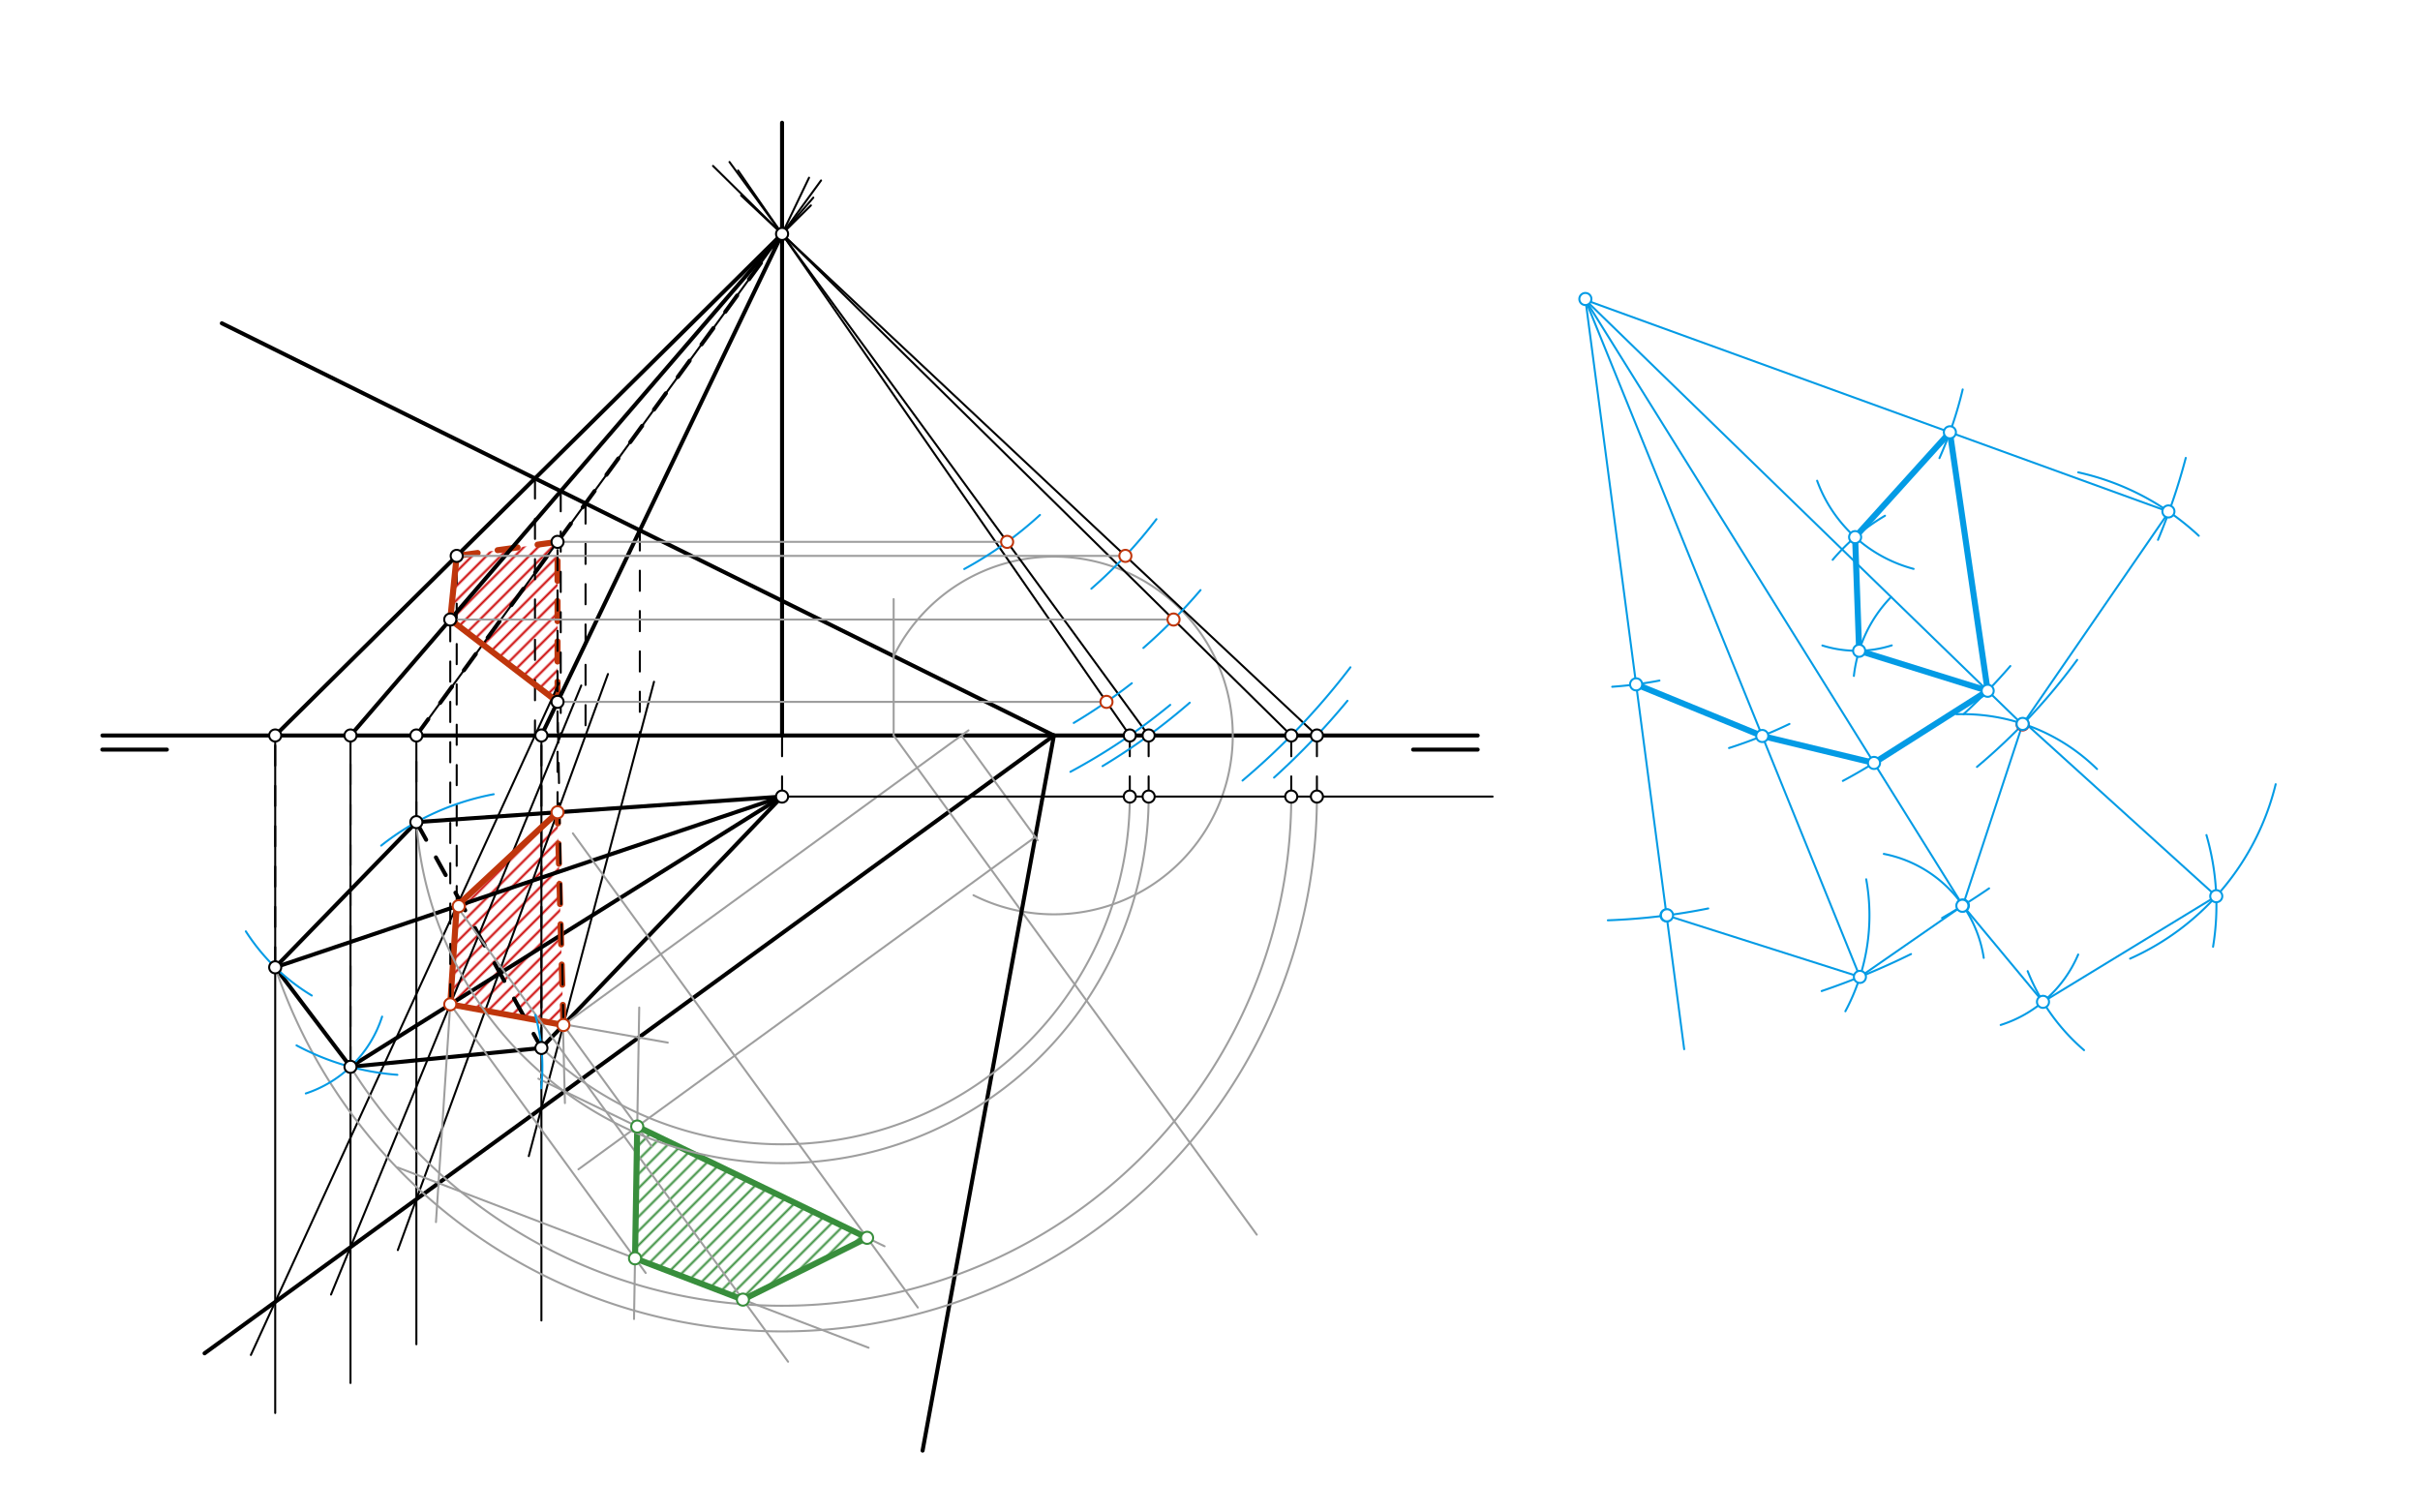 <svg xmlns="http://www.w3.org/2000/svg" class="svg--816" height="100%" preserveAspectRatio="xMidYMid meet" viewBox="0 0 1200 750" width="100%"><defs><marker id="marker-arrow" markerHeight="16" markerUnits="userSpaceOnUse" markerWidth="24" orient="auto-start-reverse" refX="24" refY="4" viewBox="0 0 24 8"><path d="M 0 0 L 24 4 L 0 8 z" stroke="inherit"></path></marker></defs><g class="aux-layer--949"><g class="element--733"><defs><pattern height="5" id="fill_520_3k5lpu__pattern-stripes" patternTransform="rotate(-45)" patternUnits="userSpaceOnUse" width="5"><rect fill="#CC0000" height="1" transform="translate(0,0)" width="5"></rect></pattern></defs><g fill="url(#fill_520_3k5lpu__pattern-stripes)"><path d="M 226.466 449.349 L 223.27 498.023 L 279.368 508.279 L 276.465 402.777 L 226.466 449.349 Z" stroke="none"></path></g></g><g class="element--733"><defs><pattern height="5" id="fill_545_91d4zd__pattern-stripes" patternTransform="rotate(-45)" patternUnits="userSpaceOnUse" width="5"><rect fill="#CC0000" height="1" transform="translate(0,0)" width="5"></rect></pattern></defs><g fill="url(#fill_545_91d4zd__pattern-stripes)"><path d="M 223.27 307.211 L 276.465 348.034 L 276.465 268.699 L 226.466 275.646 L 223.27 307.211 Z" stroke="none"></path></g></g><g class="element--733"><defs><pattern height="5" id="fill_580_2yzyub__pattern-stripes" patternTransform="rotate(-45)" patternUnits="userSpaceOnUse" width="5"><rect fill="#388E3C" height="1" transform="translate(0,0)" width="5"></rect></pattern></defs><g fill="url(#fill_580_2yzyub__pattern-stripes)"><path d="M 315.984 558.616 L 429.964 613.795 L 368.388 644.451 L 314.89 623.975 L 315.984 558.616 Z" stroke="none"></path></g></g><g class="element--733"><line stroke="#BF360C" stroke-dasharray="10" stroke-linecap="round" stroke-width="3" x1="276.465" x2="276.465" y1="348.034" y2="268.699"></line></g><g class="element--733"><line stroke="#BF360C" stroke-dasharray="10" stroke-linecap="round" stroke-width="3" x1="276.465" x2="226.466" y1="268.699" y2="275.646"></line></g></g><g class="main-layer--75a"><g class="element--733"><line stroke="#000000" stroke-dasharray="none" stroke-linecap="round" stroke-width="2" x1="50.733" x2="82.733" y1="371.704" y2="371.704"></line></g><g class="element--733"><line stroke="#000000" stroke-dasharray="none" stroke-linecap="round" stroke-width="2" x1="700.733" x2="732.733" y1="371.704" y2="371.704"></line></g><g class="element--733"><line stroke="#000000" stroke-dasharray="none" stroke-linecap="round" stroke-width="2" x1="206.467" x2="136.467" y1="407.667" y2="479.667"></line></g><g class="element--733"><line stroke="#000000" stroke-dasharray="none" stroke-linecap="round" stroke-width="2" x1="110.004" x2="522.603" y1="160.308" y2="364.704"></line></g><g class="element--733"><line stroke="#000000" stroke-dasharray="10" stroke-linecap="round" stroke-width="1" x1="136.467" x2="136.467" y1="479.667" y2="364.704"></line></g><g class="element--733"><line stroke="#000000" stroke-dasharray="10" stroke-linecap="round" stroke-width="1" x1="206.467" x2="206.467" y1="407.667" y2="364.704"></line></g><g class="element--733"><line stroke="#000000" stroke-dasharray="10" stroke-linecap="round" stroke-width="1" x1="268.467" x2="268.467" y1="519.667" y2="364.704"></line></g><g class="element--733"><line stroke="#000000" stroke-dasharray="none" stroke-linecap="round" stroke-width="2" x1="136.467" x2="173.8" y1="479.667" y2="529"></line></g><g class="element--733"><line stroke="#000000" stroke-dasharray="none" stroke-linecap="round" stroke-width="2" x1="173.8" x2="268.467" y1="529" y2="519.667"></line></g><g class="element--733"><line stroke="#000000" stroke-dasharray="10" stroke-linecap="round" stroke-width="1" x1="387.8" x2="387.8" y1="395" y2="116"></line></g><g class="element--733"><line stroke="#000000" stroke-dasharray="none" stroke-linecap="round" stroke-width="2" x1="136.467" x2="387.8" y1="364.704" y2="116"></line></g><g class="element--733"><line stroke="#000000" stroke-dasharray="none" stroke-linecap="round" stroke-width="2" x1="173.8" x2="387.8" y1="364.704" y2="116"></line></g><g class="element--733"><line stroke="#000000" stroke-dasharray="10" stroke-linecap="round" stroke-width="2" x1="206.467" x2="387.8" y1="364.704" y2="116"></line></g><g class="element--733"><line stroke="#000000" stroke-dasharray="none" stroke-linecap="round" stroke-width="2" x1="268.467" x2="387.8" y1="364.704" y2="116"></line></g><g class="element--733"><line stroke="#000000" stroke-dasharray="10" stroke-linecap="round" stroke-width="1" x1="173.8" x2="173.8" y1="529" y2="364.704"></line></g><g class="element--733"><line stroke="#000000" stroke-dasharray="none" stroke-linecap="round" stroke-width="2" x1="206.467" x2="387.8" y1="407.667" y2="395"></line></g><g class="element--733"><line stroke="#000000" stroke-dasharray="none" stroke-linecap="round" stroke-width="2" x1="136.467" x2="387.8" y1="479.667" y2="395"></line></g><g class="element--733"><line stroke="#000000" stroke-dasharray="none" stroke-linecap="round" stroke-width="2" x1="173.8" x2="387.8" y1="529" y2="395"></line></g><g class="element--733"><line stroke="#000000" stroke-dasharray="none" stroke-linecap="round" stroke-width="2" x1="268.467" x2="387.8" y1="519.667" y2="395"></line></g><g class="element--733"><line stroke="#000000" stroke-dasharray="10" stroke-linecap="round" stroke-width="2" x1="206.467" x2="268.467" y1="407.667" y2="519.667"></line></g><g class="element--733"><line stroke="#000000" stroke-dasharray="none" stroke-linecap="round" stroke-width="2" x1="522.603" x2="101.44" y1="364.704" y2="671.067"></line></g><g class="element--733"><line stroke="#000000" stroke-dasharray="none" stroke-linecap="round" stroke-width="2" x1="50.8" x2="732.733" y1="364.704" y2="364.704"></line></g><g class="element--733"><line stroke="#000000" stroke-dasharray="none" stroke-linecap="round" stroke-width="1" x1="402.103" x2="136.467" y1="101.847" y2="364.704"></line></g><g class="element--733"><line stroke="#000000" stroke-dasharray="none" stroke-linecap="round" stroke-width="1" x1="136.467" x2="136.467" y1="364.704" y2="700.667"></line></g><g class="element--733"><line stroke="#000000" stroke-dasharray="10" stroke-linecap="round" stroke-width="1" x1="265.286" x2="265.286" y1="237.232" y2="364.704"></line></g><g class="element--733"><line stroke="#000000" stroke-dasharray="none" stroke-linecap="round" stroke-width="1" x1="277.185" x2="124.404" y1="338.758" y2="671.89"></line></g><g class="element--733"><line stroke="#000000" stroke-dasharray="none" stroke-linecap="round" stroke-width="1" x1="403.295" x2="173.8" y1="97.993" y2="364.704"></line></g><g class="element--733"><line stroke="#000000" stroke-dasharray="none" stroke-linecap="round" stroke-width="1" x1="173.8" x2="173.8" y1="364.704" y2="685.787"></line></g><g class="element--733"><line stroke="#000000" stroke-dasharray="10" stroke-linecap="round" stroke-width="1" x1="278.045" x2="278.045" y1="243.553" y2="364.704"></line></g><g class="element--733"><line stroke="#000000" stroke-dasharray="none" stroke-linecap="round" stroke-width="1" x1="288.227" x2="164.14" y1="339.922" y2="641.943"></line></g><g class="element--733"><line stroke="#000000" stroke-dasharray="none" stroke-linecap="round" stroke-width="1" x1="407.131" x2="206.467" y1="89.488" y2="364.704"></line></g><g class="element--733"><line stroke="#000000" stroke-dasharray="none" stroke-linecap="round" stroke-width="1" x1="206.467" x2="206.467" y1="364.704" y2="666.587"></line></g><g class="element--733"><line stroke="#000000" stroke-dasharray="10" stroke-linecap="round" stroke-width="1" x1="290.354" x2="290.354" y1="249.651" y2="364.704"></line></g><g class="element--733"><line stroke="#000000" stroke-dasharray="none" stroke-linecap="round" stroke-width="1" x1="301.469" x2="197.268" y1="334.234" y2="619.886"></line></g><g class="element--733"><line stroke="#000000" stroke-dasharray="none" stroke-linecap="round" stroke-width="1" x1="401.178" x2="268.467" y1="88.119" y2="364.704"></line></g><g class="element--733"><line stroke="#000000" stroke-dasharray="none" stroke-linecap="round" stroke-width="1" x1="268.467" x2="268.467" y1="364.704" y2="654.8"></line></g><g class="element--733"><line stroke="#000000" stroke-dasharray="10" stroke-linecap="round" stroke-width="1" x1="317.273" x2="317.273" y1="262.986" y2="364.704"></line></g><g class="element--733"><line stroke="#000000" stroke-dasharray="none" stroke-linecap="round" stroke-width="1" x1="324.307" x2="262.205" y1="338.063" y2="573.285"></line></g><g class="element--733"><line stroke="#BF360C" stroke-dasharray="none" stroke-linecap="round" stroke-width="3" x1="226.466" x2="223.27" y1="449.349" y2="498.023"></line></g><g class="element--733"><line stroke="#BF360C" stroke-dasharray="none" stroke-linecap="round" stroke-width="3" x1="223.27" x2="279.368" y1="498.023" y2="508.279"></line></g><g class="element--733"><line stroke="#BF360C" stroke-dasharray="10" stroke-linecap="round" stroke-width="3" x1="279.368" x2="276.465" y1="508.279" y2="402.777"></line></g><g class="element--733"><line stroke="#BF360C" stroke-dasharray="none" stroke-linecap="round" stroke-width="3" x1="276.465" x2="226.466" y1="402.777" y2="449.349"></line></g><g class="element--733"><line stroke="#000000" stroke-dasharray="10" stroke-linecap="round" stroke-width="1" x1="226.466" x2="226.466" y1="449.349" y2="275.646"></line></g><g class="element--733"><line stroke="#000000" stroke-dasharray="10" stroke-linecap="round" stroke-width="1" x1="223.27" x2="223.27" y1="498.023" y2="307.211"></line></g><g class="element--733"><line stroke="#000000" stroke-dasharray="10" stroke-linecap="round" stroke-width="1" x1="279.368" x2="276.465" y1="508.279" y2="348.034"></line></g><g class="element--733"><line stroke="#000000" stroke-dasharray="10" stroke-linecap="round" stroke-width="1" x1="276.465" x2="276.465" y1="402.777" y2="268.699"></line></g><g class="element--733"><line stroke="#BF360C" stroke-dasharray="none" stroke-linecap="round" stroke-width="3" x1="226.466" x2="223.27" y1="275.646" y2="307.211"></line></g><g class="element--733"><line stroke="#BF360C" stroke-dasharray="none" stroke-linecap="round" stroke-width="3" x1="223.27" x2="276.465" y1="307.211" y2="348.034"></line></g><g class="element--733"><line stroke="#9E9E9E" stroke-dasharray="none" stroke-linecap="round" stroke-width="1" x1="443.133" x2="443.133" y1="297.067" y2="364.704"></line></g><g class="element--733"><line stroke="#9E9E9E" stroke-dasharray="none" stroke-linecap="round" stroke-width="1" x1="443.133" x2="623.19" y1="364.704" y2="612.232"></line></g><g class="element--733"><path d="M 443.133 325.336 A 88.686 88.686 0 1 1 482.716 443.915" fill="none" stroke="#9E9E9E" stroke-dasharray="none" stroke-linecap="round" stroke-width="1"></path></g><g class="element--733"><line stroke="#000000" stroke-dasharray="none" stroke-linecap="round" stroke-width="2" x1="522.603" x2="457.483" y1="364.704" y2="719.315"></line></g><g class="element--733"><line stroke="#9E9E9E" stroke-dasharray="none" stroke-linecap="round" stroke-width="1" x1="279.368" x2="480.239" y1="508.279" y2="362.161"></line></g><g class="element--733"><line stroke="#9E9E9E" stroke-dasharray="none" stroke-linecap="round" stroke-width="1" x1="476.742" x2="514.565" y1="364.704" y2="416.7"></line></g><g class="element--733"><line stroke="#9E9E9E" stroke-dasharray="none" stroke-linecap="round" stroke-width="1" x1="513.359" x2="286.825" y1="415.042" y2="579.827"></line></g><g class="element--733"><line stroke="#9E9E9E" stroke-dasharray="none" stroke-linecap="round" stroke-width="1" x1="279.368" x2="323.181" y1="508.279" y2="568.51"></line></g><g class="element--733"><line stroke="#9E9E9E" stroke-dasharray="none" stroke-linecap="round" stroke-width="1" x1="279.435" x2="331.133" y1="507.904" y2="517"></line></g><g class="element--733"><line stroke="#9E9E9E" stroke-dasharray="none" stroke-linecap="round" stroke-width="1" x1="316.973" x2="314.386" y1="499.606" y2="654.071"></line></g><g class="element--733"><line stroke="#9E9E9E" stroke-dasharray="none" stroke-linecap="round" stroke-width="1" x1="223.27" x2="320.176" y1="498.023" y2="631.242"></line></g><g class="element--733"><line stroke="#9E9E9E" stroke-dasharray="none" stroke-linecap="round" stroke-width="1" x1="223.27" x2="216.18" y1="498.023" y2="606.003"></line></g><g class="element--733"><line stroke="#9E9E9E" stroke-dasharray="none" stroke-linecap="round" stroke-width="1" x1="197.068" x2="430.698" y1="578.878" y2="668.3"></line></g><g class="element--733"><line stroke="#9E9E9E" stroke-dasharray="none" stroke-linecap="round" stroke-width="1" x1="226.466" x2="390.789" y1="449.349" y2="675.247"></line></g><g class="element--733"><line stroke="#9E9E9E" stroke-dasharray="none" stroke-linecap="round" stroke-width="1" x1="279.141" x2="280.133" y1="507.986" y2="547"></line></g><g class="element--733"><line stroke="#9E9E9E" stroke-dasharray="none" stroke-linecap="round" stroke-width="1" x1="266.96" x2="438.624" y1="534.883" y2="617.987"></line></g><g class="element--733"><line stroke="#9E9E9E" stroke-dasharray="none" stroke-linecap="round" stroke-width="1" x1="284.068" x2="455.117" y1="413.229" y2="648.373"></line></g><g class="element--733"><line stroke="#388E3C" stroke-dasharray="none" stroke-linecap="round" stroke-width="3" x1="429.964" x2="368.388" y1="613.795" y2="644.451"></line></g><g class="element--733"><line stroke="#388E3C" stroke-dasharray="none" stroke-linecap="round" stroke-width="3" x1="368.388" x2="314.89" y1="644.451" y2="623.975"></line></g><g class="element--733"><line stroke="#388E3C" stroke-dasharray="none" stroke-linecap="round" stroke-width="3" x1="314.89" x2="315.984" y1="623.975" y2="558.616"></line></g><g class="element--733"><line stroke="#388E3C" stroke-dasharray="none" stroke-linecap="round" stroke-width="3" x1="315.984" x2="429.964" y1="558.616" y2="613.795"></line></g><g class="element--733"><line stroke="#000000" stroke-dasharray="none" stroke-linecap="round" stroke-width="2" x1="387.8" x2="387.8" y1="60.878" y2="364.704"></line></g><g class="element--733"><line stroke="#000000" stroke-dasharray="none" stroke-linecap="round" stroke-width="1" x1="387.8" x2="740.133" y1="395" y2="395"></line></g><g class="element--733"><path d="M 206.467 407.667 A 181.775 181.775 0 0 0 569.575 395" fill="none" stroke="#9E9E9E" stroke-dasharray="none" stroke-linecap="round" stroke-width="1"></path></g><g class="element--733"><path d="M 136.467 479.667 A 265.211 265.211 0 0 0 653.011 395" fill="none" stroke="#9E9E9E" stroke-dasharray="none" stroke-linecap="round" stroke-width="1"></path></g><g class="element--733"><path d="M 173.8 529 A 252.492 252.492 0 0 0 640.292 395" fill="none" stroke="#9E9E9E" stroke-dasharray="none" stroke-linecap="round" stroke-width="1"></path></g><g class="element--733"><path d="M 268.467 519.459 A 172.425 172.425 0 0 0 560.225 395" fill="none" stroke="#9E9E9E" stroke-dasharray="none" stroke-linecap="round" stroke-width="1"></path></g><g class="element--733"><line stroke="#000000" stroke-dasharray="10" stroke-linecap="round" stroke-width="1" x1="569.575" x2="569.575" y1="395" y2="364.704"></line></g><g class="element--733"><line stroke="#000000" stroke-dasharray="10" stroke-linecap="round" stroke-width="1" x1="653.011" x2="653.011" y1="395" y2="364.704"></line></g><g class="element--733"><line stroke="#000000" stroke-dasharray="10" stroke-linecap="round" stroke-width="1" x1="640.292" x2="640.292" y1="395" y2="364.704"></line></g><g class="element--733"><line stroke="#000000" stroke-dasharray="10" stroke-linecap="round" stroke-width="1" x1="560.225" x2="560.225" y1="395" y2="364.704"></line></g><g class="element--733"><line stroke="#000000" stroke-dasharray="none" stroke-linecap="round" stroke-width="1" x1="361.725" x2="569.575" y1="80.324" y2="364.704"></line></g><g class="element--733"><line stroke="#000000" stroke-dasharray="none" stroke-linecap="round" stroke-width="1" x1="367.484" x2="653.011" y1="96.948" y2="364.704"></line></g><g class="element--733"><line stroke="#000000" stroke-dasharray="none" stroke-linecap="round" stroke-width="1" x1="353.567" x2="640.292" y1="82.28" y2="364.704"></line></g><g class="element--733"><line stroke="#000000" stroke-dasharray="none" stroke-linecap="round" stroke-width="1" x1="365.983" x2="560.225" y1="84.531" y2="364.704"></line></g><g class="element--733"><line stroke="#9E9E9E" stroke-dasharray="none" stroke-linecap="round" stroke-width="1" x1="276.465" x2="499.406" y1="268.699" y2="268.699"></line></g><g class="element--733"><line stroke="#9E9E9E" stroke-dasharray="none" stroke-linecap="round" stroke-width="1" x1="226.466" x2="558.042" y1="275.646" y2="275.646"></line></g><g class="element--733"><line stroke="#9E9E9E" stroke-dasharray="none" stroke-linecap="round" stroke-width="1" x1="223.27" x2="581.923" y1="307.211" y2="307.211"></line></g><g class="element--733"><line stroke="#9E9E9E" stroke-dasharray="none" stroke-linecap="round" stroke-width="1" x1="276.465" x2="548.668" y1="348.034" y2="348.034"></line></g><g class="element--733"><line stroke="#039BE5" stroke-dasharray="none" stroke-linecap="round" stroke-width="1" x1="786.133" x2="835.133" y1="148.267" y2="520.267"></line></g><g class="element--733"><path d="M 589.945 348.451 A 308.052 308.052 0 0 1 546.709 379.901" fill="none" stroke="#039BE5" stroke-dasharray="none" stroke-linecap="round" stroke-width="1"></path></g><g class="element--733"><path d="M 847.06 450.48 A 308.052 308.052 0 0 1 797.284 456.352" fill="none" stroke="#039BE5" stroke-dasharray="none" stroke-linecap="round" stroke-width="1"></path></g><g class="element--733"><path d="M 121.905 461.827 A 100.419 100.419 0 0 0 154.611 493.661" fill="none" stroke="#039BE5" stroke-dasharray="none" stroke-linecap="round" stroke-width="1"></path></g><g class="element--733"><path d="M 925.395 436.019 A 100.607 100.607 0 0 1 915.059 501.46" fill="none" stroke="#039BE5" stroke-dasharray="none" stroke-linecap="round" stroke-width="1"></path></g><g class="element--733"><path d="M 668.155 347.498 A 363.58 363.58 0 0 1 631.764 385.578" fill="none" stroke="#039BE5" stroke-dasharray="none" stroke-linecap="round" stroke-width="1"></path></g><g class="element--733"><path d="M 947.616 473.092 A 365.699 365.699 0 0 1 903.309 491.43" fill="none" stroke="#039BE5" stroke-dasharray="none" stroke-linecap="round" stroke-width="1"></path></g><g class="element--733"><line stroke="#039BE5" stroke-dasharray="none" stroke-linecap="round" stroke-width="1" x1="785.943" x2="922.267" y1="148.143" y2="484.414"></line></g><g class="element--733"><line stroke="#039BE5" stroke-dasharray="none" stroke-linecap="round" stroke-width="1" x1="826.394" x2="922.267" y1="453.918" y2="484.414"></line></g><g class="element--733"><path d="M 189.478 504.111 A 59.184 59.184 0 0 1 151.643 542.215" fill="none" stroke="#039BE5" stroke-dasharray="none" stroke-linecap="round" stroke-width="1"></path></g><g class="element--733"><path d="M 983.676 474.983 A 62.129 62.129 0 0 0 934.12 423.426" fill="none" stroke="#039BE5" stroke-dasharray="none" stroke-linecap="round" stroke-width="1"></path></g><g class="element--733"><path d="M 669.623 330.899 A 354.409 354.409 0 0 1 616.128 387.058" fill="none" stroke="#039BE5" stroke-dasharray="none" stroke-linecap="round" stroke-width="1"></path></g><g class="element--733"><path d="M 986.324 440.515 A 353.779 353.779 0 0 1 963.005 455.21" fill="none" stroke="#039BE5" stroke-dasharray="none" stroke-linecap="round" stroke-width="1"></path></g><g class="element--733"><line stroke="#039BE5" stroke-dasharray="none" stroke-linecap="round" stroke-width="1" x1="922.267" x2="973.327" y1="484.414" y2="449.018"></line></g><g class="element--733"><line stroke="#039BE5" stroke-dasharray="none" stroke-linecap="round" stroke-width="1" x1="786.201" x2="973.327" y1="148.779" y2="449.018"></line></g><g class="element--733"><path d="M 265.416 503.324 A 95.146 95.146 0 0 1 268.349 539.645" fill="none" stroke="#039BE5" stroke-dasharray="none" stroke-linecap="round" stroke-width="1"></path></g><g class="element--733"><path d="M 1039.846 381.342 A 94.894 94.894 0 0 0 970.137 354.178" fill="none" stroke="#039BE5" stroke-dasharray="none" stroke-linecap="round" stroke-width="1"></path></g><g class="element--733"><path d="M 580.282 349.527 A 302.629 302.629 0 0 1 530.786 382.719" fill="none" stroke="#039BE5" stroke-dasharray="none" stroke-linecap="round" stroke-width="1"></path></g><g class="element--733"><path d="M 980.31 380.288 A 302.117 302.117 0 0 0 1030.007 327.198" fill="none" stroke="#039BE5" stroke-dasharray="none" stroke-linecap="round" stroke-width="1"></path></g><g class="element--733"><path d="M 189.019 419.311 A 127.834 127.834 0 0 1 244.803 393.834" fill="none" stroke="#039BE5" stroke-dasharray="none" stroke-linecap="round" stroke-width="1"></path></g><g class="element--733"><line stroke="#039BE5" stroke-dasharray="none" stroke-linecap="round" stroke-width="1" x1="786.201" x2="1002.882" y1="148.779" y2="359.312"></line></g><g class="element--733"><line stroke="#039BE5" stroke-dasharray="none" stroke-linecap="round" stroke-width="1" x1="973.327" x2="1002.882" y1="449.018" y2="359.312"></line></g><g class="element--733"><path d="M 1030.539 234.232 A 128.102 128.102 0 0 1 1090.3 265.674" fill="none" stroke="#039BE5" stroke-dasharray="none" stroke-linecap="round" stroke-width="1"></path></g><g class="element--733"><path d="M 1070.077 267.69 A 307.775 307.775 0 0 0 1083.852 227.067" fill="none" stroke="#039BE5" stroke-dasharray="none" stroke-linecap="round" stroke-width="1"></path></g><g class="element--733"><line stroke="#039BE5" stroke-dasharray="none" stroke-linecap="round" stroke-width="1" x1="786.201" x2="1075.508" y1="148.779" y2="253.787"></line></g><g class="element--733"><line stroke="#039BE5" stroke-dasharray="none" stroke-linecap="round" stroke-width="1" x1="1002.882" x2="1075.508" y1="359.312" y2="253.787"></line></g><g class="element--733"><path d="M 1128.435 388.873 A 127.953 127.953 0 0 1 1056.251 475.36" fill="none" stroke="#039BE5" stroke-dasharray="none" stroke-linecap="round" stroke-width="1"></path></g><g class="element--733"><path d="M 147.039 518.379 A 125.654 125.654 0 0 0 197.043 532.967" fill="none" stroke="#039BE5" stroke-dasharray="none" stroke-linecap="round" stroke-width="1"></path></g><g class="element--733"><path d="M 1097.384 469.46 A 125.729 125.729 0 0 0 1094.106 414.084" fill="none" stroke="#039BE5" stroke-dasharray="none" stroke-linecap="round" stroke-width="1"></path></g><g class="element--733"><path d="M 992.074 508.251 A 62.129 62.129 0 0 0 1030.505 473.321" fill="none" stroke="#039BE5" stroke-dasharray="none" stroke-linecap="round" stroke-width="1"></path></g><g class="element--733"><path d="M 1005.455 481.56 A 100.63 100.63 0 0 0 1033.41 520.741" fill="none" stroke="#039BE5" stroke-dasharray="none" stroke-linecap="round" stroke-width="1"></path></g><g class="element--733"><line stroke="#039BE5" stroke-dasharray="none" stroke-linecap="round" stroke-width="1" x1="973.327" x2="1013.053" y1="449.018" y2="496.786"></line></g><g class="element--733"><line stroke="#039BE5" stroke-dasharray="none" stroke-linecap="round" stroke-width="1" x1="1013.053" x2="1098.972" y1="496.786" y2="444.399"></line></g><g class="element--733"><line stroke="#039BE5" stroke-dasharray="none" stroke-linecap="round" stroke-width="1" x1="1098.972" x2="1004.139" y1="444.399" y2="358.5"></line></g><g class="element--733"><path d="M 515.682 255.352 A 189.137 189.137 0 0 1 478.144 282.165" fill="none" stroke="#039BE5" stroke-dasharray="none" stroke-linecap="round" stroke-width="1"></path></g><g class="element--733"><path d="M 799.443 340.543 A 192.221 192.221 0 0 0 822.866 337.471" fill="none" stroke="#039BE5" stroke-dasharray="none" stroke-linecap="round" stroke-width="1"></path></g><g class="element--733"><path d="M 961.713 227.164 A 192.221 192.221 0 0 0 973.238 193.118" fill="none" stroke="#039BE5" stroke-dasharray="none" stroke-linecap="round" stroke-width="1"></path></g><g class="element--733"><path d="M 541.16 291.926 A 233.387 233.387 0 0 0 573.438 257.449" fill="none" stroke="#039BE5" stroke-dasharray="none" stroke-linecap="round" stroke-width="1"></path></g><g class="element--733"><path d="M 887.331 358.985 A 233.268 233.268 0 0 1 857.374 370.924" fill="none" stroke="#039BE5" stroke-dasharray="none" stroke-linecap="round" stroke-width="1"></path></g><g class="element--733"><path d="M 595.298 292.607 A 272.481 272.481 0 0 1 566.961 321.297" fill="none" stroke="#039BE5" stroke-dasharray="none" stroke-linecap="round" stroke-width="1"></path></g><g class="element--733"><path d="M 942.615 369.461 A 272.005 272.005 0 0 1 913.813 387.225" fill="none" stroke="#039BE5" stroke-dasharray="none" stroke-linecap="round" stroke-width="1"></path></g><g class="element--733"><path d="M 561.232 338.8 A 282.345 282.345 0 0 1 532.438 358.483" fill="none" stroke="#039BE5" stroke-dasharray="none" stroke-linecap="round" stroke-width="1"></path></g><g class="element--733"><path d="M 996.856 330.269 A 278.054 278.054 0 0 1 973.677 354.125" fill="none" stroke="#039BE5" stroke-dasharray="none" stroke-linecap="round" stroke-width="1"></path></g><g class="element--733"><line stroke="#039BE5" stroke-dasharray="none" stroke-linecap="round" stroke-width="3" x1="811.303" x2="873.84" y1="339.354" y2="364.958"></line></g><g class="element--733"><line stroke="#039BE5" stroke-dasharray="none" stroke-linecap="round" stroke-width="3" x1="873.84" x2="929.261" y1="364.958" y2="378.315"></line></g><g class="element--733"><line stroke="#039BE5" stroke-dasharray="none" stroke-linecap="round" stroke-width="3" x1="929.261" x2="985.624" y1="378.315" y2="342.544"></line></g><g class="element--733"><line stroke="#039BE5" stroke-dasharray="none" stroke-linecap="round" stroke-width="3" x1="985.624" x2="966.888" y1="342.544" y2="214.362"></line></g><g class="element--733"><path d="M 901.052 238.376 A 70.079 70.079 0 0 0 948.894 282.091" fill="none" stroke="#039BE5" stroke-dasharray="none" stroke-linecap="round" stroke-width="1"></path></g><g class="element--733"><path d="M 934.701 255.75 A 100.63 100.63 0 0 0 908.765 277.589" fill="none" stroke="#039BE5" stroke-dasharray="none" stroke-linecap="round" stroke-width="1"></path></g><g class="element--733"><path d="M 937.746 296.025 A 66.756 66.756 0 0 0 919.276 335.174" fill="none" stroke="#039BE5" stroke-dasharray="none" stroke-linecap="round" stroke-width="1"></path></g><g class="element--733"><path d="M 938.048 320.029 A 57.102 57.102 0 0 1 903.661 320.087" fill="none" stroke="#039BE5" stroke-dasharray="none" stroke-linecap="round" stroke-width="1"></path></g><g class="element--733"><line stroke="#039BE5" stroke-dasharray="none" stroke-linecap="round" stroke-width="3" x1="966.888" x2="919.893" y1="214.362" y2="266.348"></line></g><g class="element--733"><line stroke="#039BE5" stroke-dasharray="none" stroke-linecap="round" stroke-width="3" x1="919.893" x2="921.887" y1="266.348" y2="322.697"></line></g><g class="element--733"><line stroke="#039BE5" stroke-dasharray="none" stroke-linecap="round" stroke-width="3" x1="921.887" x2="985.624" y1="322.697" y2="342.544"></line></g><g class="element--733"><circle cx="136.467" cy="479.667" r="3" stroke="#000000" stroke-width="1" fill="#ffffff"></circle>}</g><g class="element--733"><circle cx="136.467" cy="364.704" r="3" stroke="#000000" stroke-width="1" fill="#ffffff"></circle>}</g><g class="element--733"><circle cx="268.467" cy="364.704" r="3" stroke="#000000" stroke-width="1" fill="#ffffff"></circle>}</g><g class="element--733"><circle cx="206.467" cy="407.667" r="3" stroke="#000000" stroke-width="1" fill="#ffffff"></circle>}</g><g class="element--733"><circle cx="268.467" cy="519.667" r="3" stroke="#000000" stroke-width="1" fill="#ffffff"></circle>}</g><g class="element--733"><circle cx="206.467" cy="364.704" r="3" stroke="#000000" stroke-width="1" fill="#ffffff"></circle>}</g><g class="element--733"><circle cx="173.8" cy="529" r="3" stroke="#000000" stroke-width="1" fill="#ffffff"></circle>}</g><g class="element--733"><circle cx="387.8" cy="395" r="3" stroke="#000000" stroke-width="1" fill="#ffffff"></circle>}</g><g class="element--733"><circle cx="387.8" cy="116" r="3" stroke="#000000" stroke-width="1" fill="#ffffff"></circle>}</g><g class="element--733"><circle cx="173.8" cy="364.704" r="3" stroke="#000000" stroke-width="1" fill="#ffffff"></circle>}</g><g class="element--733"><circle cx="227.466" cy="449.349" r="3" stroke="#BF360C" stroke-width="1" fill="#ffffff"></circle>}</g><g class="element--733"><circle cx="223.27" cy="498.023" r="3" stroke="#BF360C" stroke-width="1" fill="#ffffff"></circle>}</g><g class="element--733"><circle cx="276.465" cy="402.777" r="3" stroke="#BF360C" stroke-width="1" fill="#ffffff"></circle>}</g><g class="element--733"><circle cx="279.368" cy="508.279" r="3" stroke="#BF360C" stroke-width="1" fill="#ffffff"></circle>}</g><g class="element--733"><circle cx="226.466" cy="275.646" r="3" stroke="#000000" stroke-width="1" fill="#ffffff"></circle>}</g><g class="element--733"><circle cx="223.27" cy="307.211" r="3" stroke="#000000" stroke-width="1" fill="#ffffff"></circle>}</g><g class="element--733"><circle cx="276.465" cy="348.034" r="3" stroke="#000000" stroke-width="1" fill="#ffffff"></circle>}</g><g class="element--733"><circle cx="276.465" cy="268.699" r="3" stroke="#000000" stroke-width="1" fill="#ffffff"></circle>}</g><g class="element--733"><circle cx="315.984" cy="558.616" r="3" stroke="#388E3C" stroke-width="1" fill="#ffffff"></circle>}</g><g class="element--733"><circle cx="314.89" cy="623.975" r="3" stroke="#388E3C" stroke-width="1" fill="#ffffff"></circle>}</g><g class="element--733"><circle cx="368.388" cy="644.451" r="3" stroke="#388E3C" stroke-width="1" fill="#ffffff"></circle>}</g><g class="element--733"><circle cx="429.964" cy="613.795" r="3" stroke="#388E3C" stroke-width="1" fill="#ffffff"></circle>}</g><g class="element--733"><circle cx="569.575" cy="395" r="3" stroke="#000000" stroke-width="1" fill="#ffffff"></circle>}</g><g class="element--733"><circle cx="653.011" cy="395" r="3" stroke="#000000" stroke-width="1" fill="#ffffff"></circle>}</g><g class="element--733"><circle cx="640.292" cy="395" r="3" stroke="#000000" stroke-width="1" fill="#ffffff"></circle>}</g><g class="element--733"><circle cx="560.225" cy="395" r="3" stroke="#000000" stroke-width="1" fill="#ffffff"></circle>}</g><g class="element--733"><circle cx="569.575" cy="364.704" r="3" stroke="#000000" stroke-width="1" fill="#ffffff"></circle>}</g><g class="element--733"><circle cx="653.011" cy="364.704" r="3" stroke="#000000" stroke-width="1" fill="#ffffff"></circle>}</g><g class="element--733"><circle cx="640.292" cy="364.704" r="3" stroke="#000000" stroke-width="1" fill="#ffffff"></circle>}</g><g class="element--733"><circle cx="560.225" cy="364.704" r="3" stroke="#000000" stroke-width="1" fill="#ffffff"></circle>}</g><g class="element--733"><circle cx="499.406" cy="268.699" r="3" stroke="#BF360C" stroke-width="1" fill="#ffffff"></circle>}</g><g class="element--733"><circle cx="558.042" cy="275.646" r="3" stroke="#BF360C" stroke-width="1" fill="#ffffff"></circle>}</g><g class="element--733"><circle cx="581.923" cy="307.211" r="3" stroke="#BF360C" stroke-width="1" fill="#ffffff"></circle>}</g><g class="element--733"><circle cx="548.668" cy="348.034" r="3" stroke="#BF360C" stroke-width="1" fill="#ffffff"></circle>}</g><g class="element--733"><circle cx="786.133" cy="148.267" r="3" stroke="#039BE5" stroke-width="1" fill="#ffffff"></circle>}</g><g class="element--733"><circle cx="826.394" cy="453.918" r="3" stroke="#039BE5" stroke-width="1" fill="#ffffff"></circle>}</g><g class="element--733"><circle cx="826.609" cy="453.867" r="3" stroke="#039BE5" stroke-width="1" fill="#ffffff"></circle>}</g><g class="element--733"><circle cx="922.267" cy="484.414" r="3" stroke="#039BE5" stroke-width="1" fill="#ffffff"></circle>}</g><g class="element--733"><circle cx="973.327" cy="449.018" r="3" stroke="#039BE5" stroke-width="1" fill="#ffffff"></circle>}</g><g class="element--733"><circle cx="973.086" cy="449.143" r="3" stroke="#039BE5" stroke-width="1" fill="#ffffff"></circle>}</g><g class="element--733"><circle cx="1002.963" cy="359.229" r="3" stroke="#B71C1C" stroke-width="1" fill="#ffffff"></circle>}</g><g class="element--733"><circle cx="1002.967" cy="358.959" r="3" stroke="#039BE5" stroke-width="1" fill="#ffffff"></circle>}</g><g class="element--733"><circle cx="1075.249" cy="253.61" r="3" stroke="#039BE5" stroke-width="1" fill="#ffffff"></circle>}</g><g class="element--733"><circle cx="1098.972" cy="444.399" r="3" stroke="#039BE5" stroke-width="1" fill="#ffffff"></circle>}</g><g class="element--733"><circle cx="1013.053" cy="496.786" r="3" stroke="#039BE5" stroke-width="1" fill="#ffffff"></circle>}</g><g class="element--733"><circle cx="811.303" cy="339.354" r="3" stroke="#039BE5" stroke-width="1" fill="#ffffff"></circle>}</g><g class="element--733"><circle cx="966.888" cy="214.362" r="3" stroke="#039BE5" stroke-width="1" fill="#ffffff"></circle>}</g><g class="element--733"><circle cx="873.84" cy="364.958" r="3" stroke="#039BE5" stroke-width="1" fill="#ffffff"></circle>}</g><g class="element--733"><circle cx="929.261" cy="378.315" r="3" stroke="#039BE5" stroke-width="1" fill="#ffffff"></circle>}</g><g class="element--733"><circle cx="985.627" cy="342.54" r="3" stroke="#039BE5" stroke-width="1" fill="#ffffff"></circle>}</g><g class="element--733"><circle cx="919.893" cy="266.348" r="3" stroke="#039BE5" stroke-width="1" fill="#ffffff"></circle>}</g><g class="element--733"><circle cx="921.887" cy="322.697" r="3" stroke="#039BE5" stroke-width="1" fill="#ffffff"></circle>}</g></g><g class="snaps-layer--ac6"></g><g class="temp-layer--52d"></g></svg>